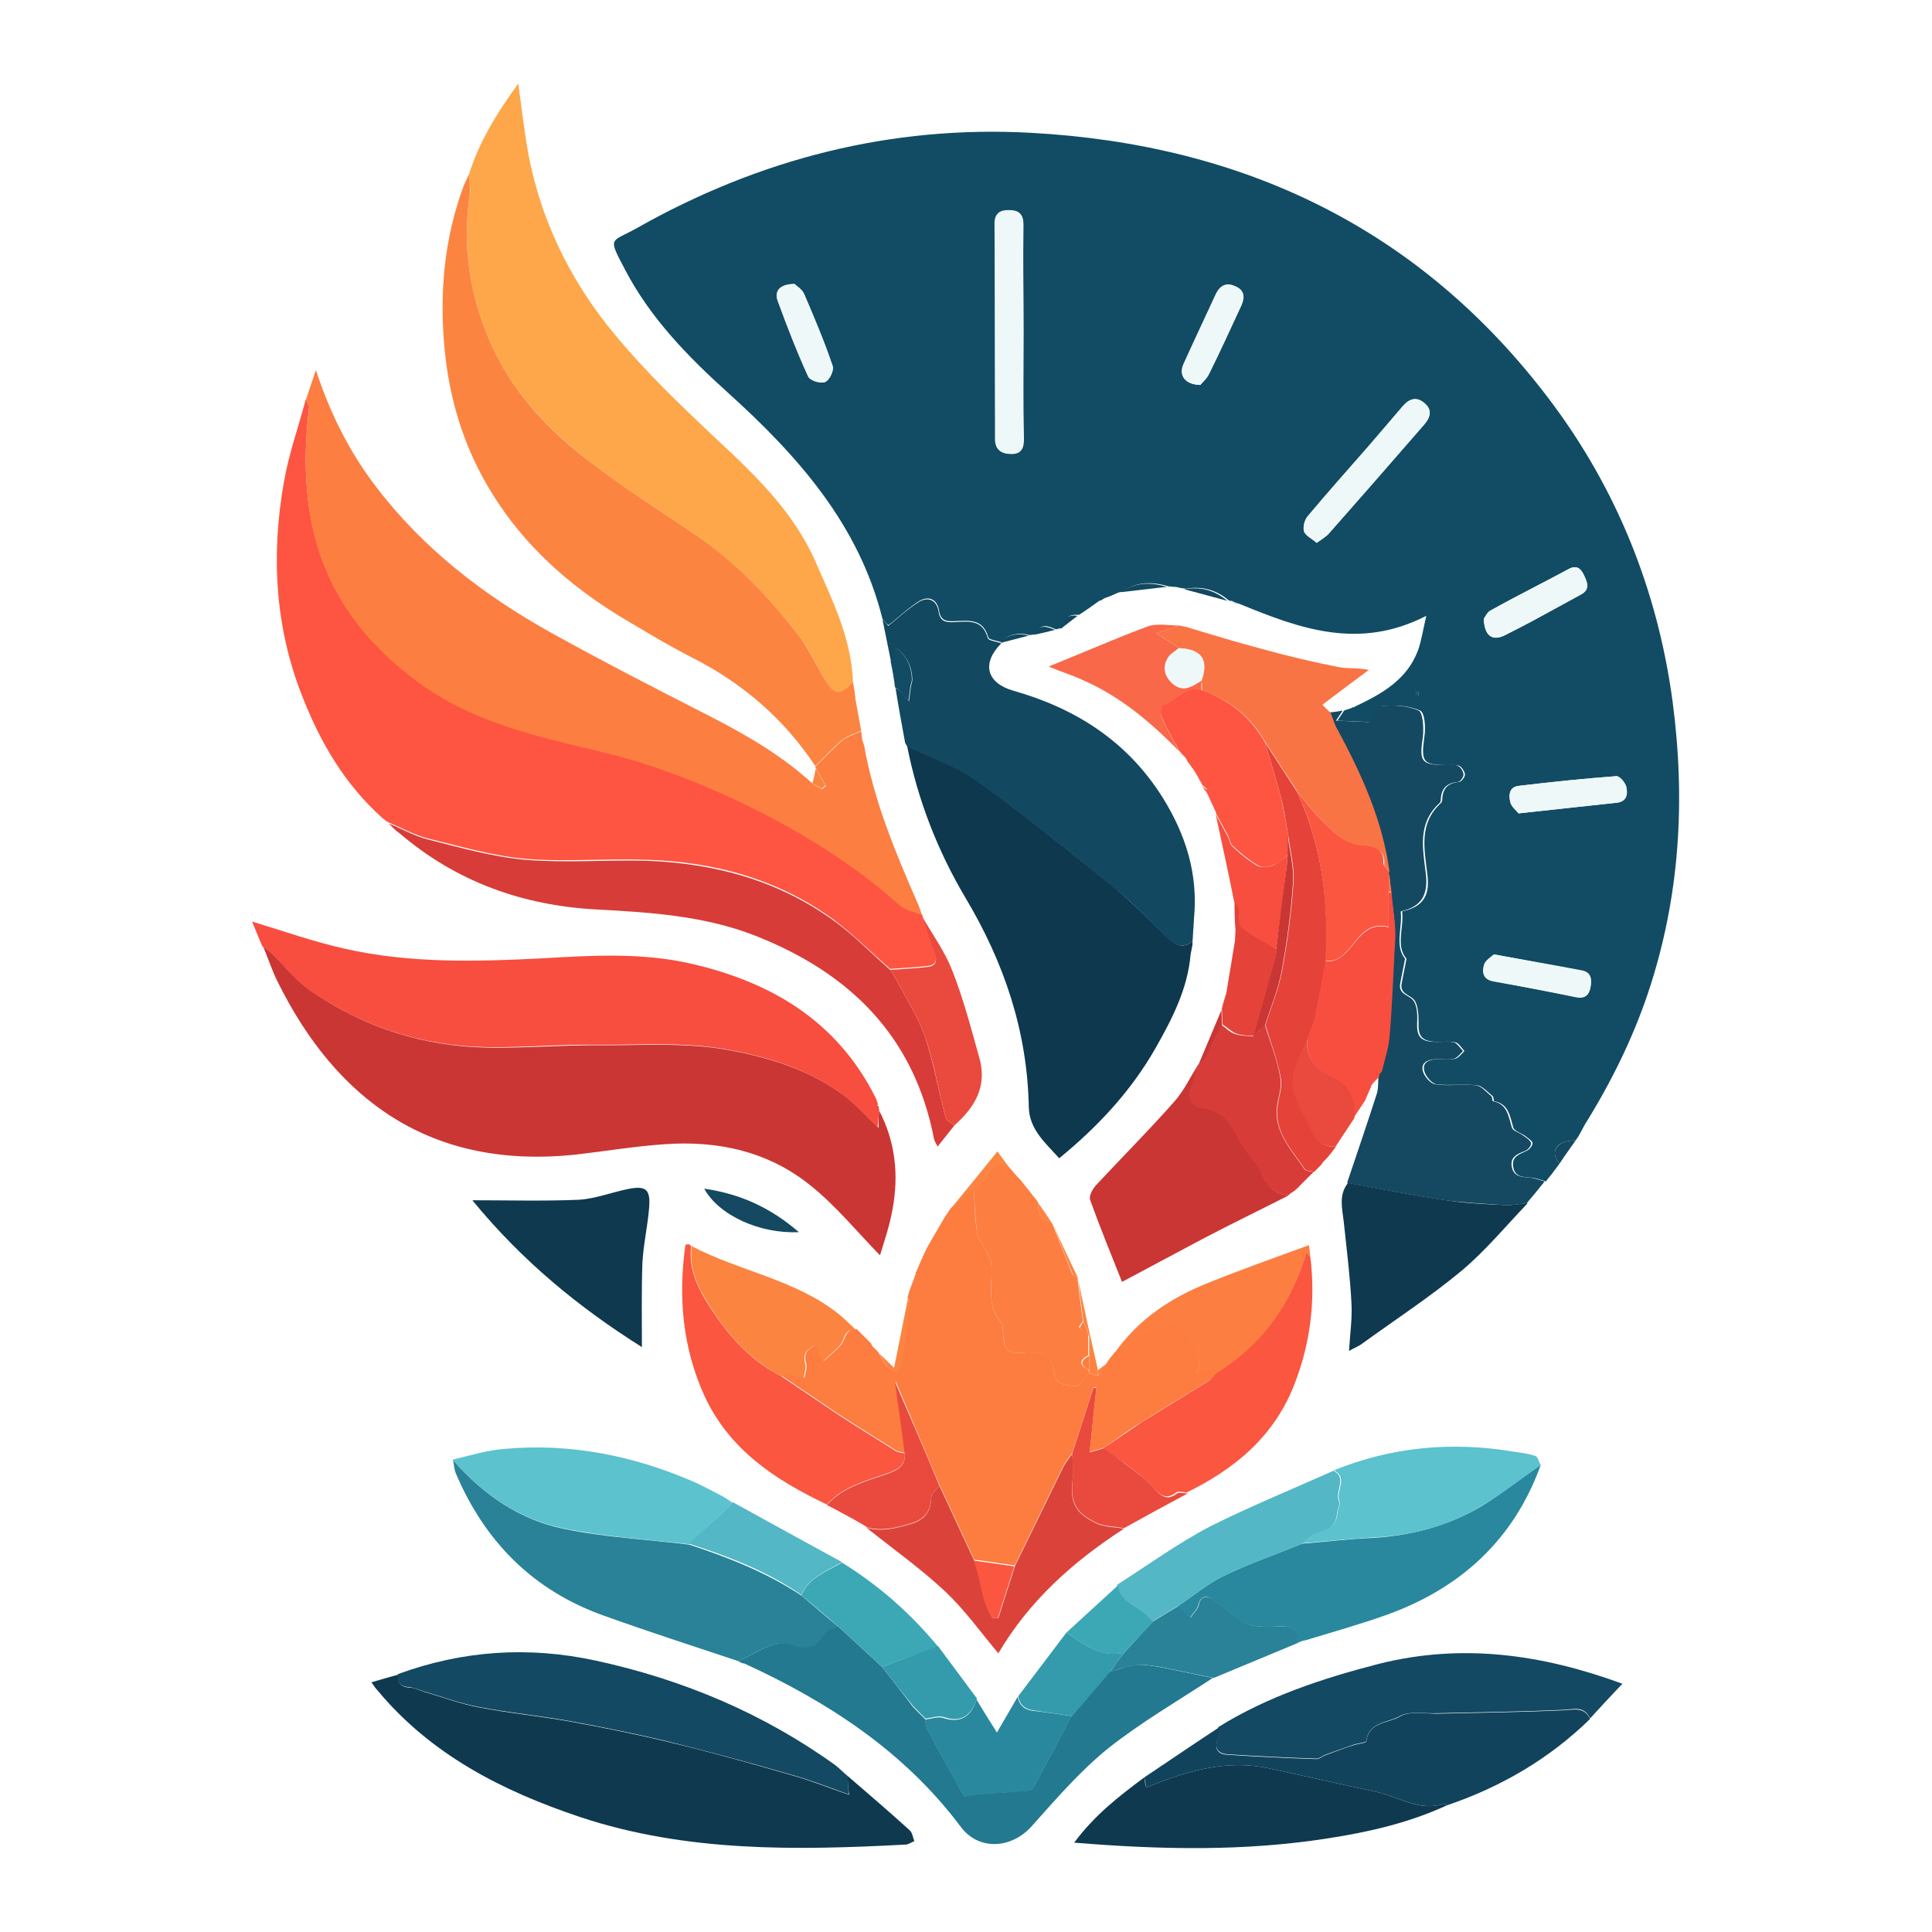 <?xml version="1.0" encoding="utf-8"?>
<!-- Generator: Adobe Illustrator 27.0.0, SVG Export Plug-In . SVG Version: 6.00 Build 0)  -->
<svg version="1.2" baseProfile="tiny-ps" id="Warstwa_1"
	 xmlns="http://www.w3.org/2000/svg" xmlns:xlink="http://www.w3.org/1999/xlink" viewBox="0 0 400 400"
	 xml:space="preserve">
	 <title>arisefromtheabyss.com</title>
<g>
	<path fill="#114C64" d="M182.7,128.1c-4.9-19.6-17.6-33.8-32.1-46.9c-8.2-7.4-15.9-15.3-21.1-25.2c-3.8-7.2-3.1-5.7,2.4-8.8
		c25.3-14.3,52.6-21.3,81.6-19.7c43.8,2.4,80.4,19.7,107.2,55.1c14,18.5,22.5,39.6,25.6,62.7c2.7,20.5,1.5,40.6-5.1,60.3
		c-3.2,9.5-7.7,18.6-13,27.1c-0.4,0.7-0.8,1.5-1.2,2.2c-0.2,0.4-0.5,0.8-0.7,1.1c0,0,0,0,0,0c-0.9,0.2-2,0.2-2.8,0.6
		c-1.9,0.9-2.1,2.7-0.6,4.3c-0.6,0.8-1.2,1.6-1.8,2.4c-0.2,0.2-0.4,0.5-0.6,0.7c0,0,0.1-0.1,0.1-0.1c-0.2,0.2-0.4,0.5-0.5,0.7
		c0,0,0,0,0,0c-1-0.3-2.1-0.7-3.2-0.8c-1.7-0.1-3.3-0.2-3.6-2.2c-0.4-2.1,1.2-2.6,2.7-3.3c0.6-0.2,1.3-1.1,1.3-1.6
		c0-0.5-0.9-1-1.5-1.5c-0.8-0.6-2.3-1-2.5-1.8c-0.7-2.3-0.9-4.8-3.9-5.4c-0.2,0-0.1-0.9-0.4-1.1c-1-0.8-2.1-2.1-3.2-2.2
		c-2.7-0.3-5.6,0.1-8.3-0.2c-1-0.1-2.3-1.6-2.6-2.7c-0.5-1.8,0.9-2.4,2.5-2.5c1.3-0.1,2.6,0.2,3.9-0.1c0.7-0.2,1.3-1,1.9-1.6
		c-0.6-0.6-1.2-1.7-1.9-1.8c-1.3-0.3-2.8,0-4.1-0.1c-2.9-0.2-3.6-1.2-3.5-4c0-1.6-0.1-3.8-1-4.8c-1-1-2.9-1.2-2.5-3.3
		c0.3-1.5,0.6-3.1,1-5.1c-2.3-2.7-0.5-6.4-0.9-9.8c4.5-1,5.8-3.4,5.2-7.8c-0.6-5.1-1.8-10.4,2.8-14.6c0.2-0.2,0.3-0.5,0.3-0.8
		c0.1-2.3,1.2-3.4,3.5-3.6c0.5-0.1,1.2-1,1.2-1.5c0-0.6-0.6-1.5-1.1-1.8c-0.6-0.3-1.5-0.2-2.3-0.2c-5.4,0-5.7-0.6-5-5.9
		c0.3-1.8,0.1-5-0.9-5.4c-2.3-1-5.2-1.2-7.8-0.9c-1,0.1-1.8,2.2-2.5,3.3c-2-0.1-4.2-0.2-6.8-0.3c0.6-0.9,1-1.5,1.4-2.1
		c0.6-0.2,1.2-0.4,1.8-0.6c0.1,0,0.3-0.1,0.4-0.2c5.5-2.6,10.8-5.5,13.1-11.7c0.7-2,1-4.1,1.7-7.1c-14,7.2-26.3,2.6-38.5-2.4
		c-0.6-0.2-1.2-0.4-1.8-0.7l-0.3,0l-0.3-0.1c-2.6-2.2-5.6-3-8.9-2.4c-0.4-0.1-0.8-0.1-1.2-0.2c-0.4-0.1-0.8-0.2-1.2-0.2
		c-0.4,0-0.8-0.1-1.2-0.1c-3.3-1-6.6-1-9.5,1.1c-0.3,0.1-0.6,0.1-0.9,0.2c-0.9,0.4-1.8,0.8-2.7,1.1c0,0-0.2,0.1-0.2,0.1
		c-0.3,0.2-0.6,0.4-1,0.5c-1.4,1-2.8,2-4.2,2.9c-2.1-0.2-3.1,0.7-3.5,2.7c-0.4,0.1-0.9,0.2-1.3,0.3c-1.6-0.7-3.2-1.4-4.2,1
		c-0.4,0.1-0.8,0.1-1.2,0.2c-2.5-0.7-5,0-5.8,1.5l-0.2,0c0,0,0.2,0,0.2,0c-1-0.4-2.7-0.5-2.8-1.1c-1.1-3.9-4.1-3.4-6.9-3.3
		c-1.8,0.1-3-0.1-3.3-2.3c-0.4-2.2-2.1-3-4-1.9c-2.3,1.4-4.2,3.3-6.4,5C183.8,129.4,183.2,128.8,182.7,128.1z M211.9,68.8
		c0-7.4-0.1-14.9,0-22.3c0-2.1-0.9-2.9-2.8-2.9c-1.8,0-3.1,0.7-3.1,2.7c0,14.9,0,29.8,0.1,44.7c0,2.1,1.2,3,3.3,3
		c2,0,2.6-1.1,2.6-3.1C211.8,83.5,211.9,76.2,211.9,68.8z M272.6,112.4c1.1-0.8,2-1.3,2.6-2c6.6-7.5,13.1-14.9,19.6-22.4
		c1.2-1.4,1.9-2.9,0.2-4.4c-1.7-1.5-3.2-1.1-4.6,0.6c-2.4,2.8-4.7,5.6-7.2,8.4c-4.2,4.8-8.4,9.5-12.5,14.4c-0.6,0.8-1,2.2-0.7,3.1
		C270.4,110.9,271.7,111.5,272.6,112.4z M314.4,168.4c7.3-0.8,13.8-1.5,20.3-2.2c2.1-0.2,2.3-1.8,2-3.3c-0.2-0.9-1.4-2.3-2.1-2.2
		c-6.7,0.5-13.4,1.2-20.1,2c-2.1,0.2-2.1,2-1.8,3.4C312.9,167,313.9,167.8,314.4,168.4z M307.2,128.1c0.1,3.6,1.8,4.7,4.4,3.4
		c2-1,3.9-2,5.8-3c3.3-1.8,6.6-3.6,9.9-5.4c2-1.1,1.2-2.7,0.6-4.1c-0.6-1.2-1.4-2.1-3.1-1.2c-5.4,2.9-10.9,5.6-16.2,8.6
		C307.9,126.7,307.5,127.7,307.2,128.1z M164.5,58.8c-3.1,0-4.3,1.5-3.4,3.7c1.9,5.2,3.9,10.3,6.2,15.4c0.4,0.8,2.6,1.5,3.5,1.2
		c0.9-0.3,1.9-2.4,1.6-3.3c-1.7-5-3.8-10-5.9-14.9C166.1,59.9,164.9,59.2,164.5,58.8z M248.5,79.7c0.4-0.5,1.4-1.3,1.9-2.4
		c2.3-4.6,4.4-9.3,6.6-14c0.8-1.8,0.7-3.3-1.4-4.1c-1.8-0.8-3,0-3.8,1.7c-2.2,4.8-4.5,9.7-6.7,14.5C244,77.7,245.3,79.6,248.5,79.7z
		 M309.3,197.6c-0.5,0.5-1.7,1.2-2,2.1c-0.5,1.6-0.3,3.1,1.9,3.5c5.7,1,11.5,2.1,17.2,3.3c1.8,0.3,2.6-0.5,2.9-2.1
		c0.2-1.6,0.2-3.1-1.8-3.4C321.7,199.9,315.8,198.8,309.3,197.6z M293.1,143.7c0.2,0.1,0.4,0.2,0.5,0.2c0.1,0,0.2-0.3,0.2-0.5
		c-0.2-0.1-0.4-0.2-0.5-0.2C293.2,143.3,293.2,143.6,293.1,143.7z"/>
	<path fill="#FD5541" d="M79.1,169.3c-7.7-6.9-12.8-15.6-16.5-25.1c-5.7-14.4-6.5-29.4-3.8-44.5c1-5.8,3-11.3,4.5-17
		c0.2,0.5,0.7,1,0.7,1.5c-1,8.6-1.1,17.1,0.9,25.6c3.2,13.8,11.3,23.9,22.4,31.8c8.2,5.9,17.7,9.1,27.4,11.5
		c6.7,1.7,13.5,3.1,20.1,5.3c10.7,3.6,21,8.3,30.8,14c7.4,4.3,14.3,9.1,20.6,14.8c1.2,1.1,3.1,1.4,4.7,2.1c0.1,0.1,0.1,0.3,0.1,0.4
		c0.7,2.2,1.3,4.4,2.2,6.5c1,2.3,0.8,3.6-1.2,3.8c-2.5,0.3-5.1,0.4-7.7,0.6c-3.9-3.4-7.6-7.1-11.7-10.2c-11.5-8.4-24.8-12-38.9-12.4
		c-8.3-0.3-16.7,0.5-25-0.2c-6.8-0.6-13.5-2.6-20.1-4.2c-2.8-0.7-5.4-2.2-8.1-3.3c0,0,0,0,0,0C80.1,170.1,79.6,169.7,79.1,169.3z"/>
	<path fill="#FC7E41" d="M190.9,189.5c-1.6-0.7-3.5-1-4.7-2.1c-6.3-5.7-13.3-10.5-20.6-14.8c-9.8-5.7-20.1-10.4-30.8-14
		c-6.5-2.2-13.4-3.6-20.1-5.3c-9.7-2.5-19.3-5.7-27.4-11.5c-11-7.9-19.2-18.1-22.4-31.8c-2-8.6-1.9-17-0.9-25.6
		c0.1-0.5-0.4-1-0.7-1.5c0.7-2.1,1.4-4.2,2.1-6.3c2.9,8.9,6.9,16.9,12.4,24.1c9.8,12.9,22.3,22.5,36.3,30.3
		c10.8,6,21.9,11.7,32.9,17.3c7.6,3.9,15,8.2,21.3,14c0.6,0.4,1.2,0.7,1.9,1.1c0.3-0.2,0.5-0.5,0.8-0.7c-0.7-1.2-1.3-2.3-2-3.5
		c-0.1-0.1-0.2-0.3-0.2-0.5c1.9-1.8,3.6-3.7,5.6-5.4c1.1-0.9,2.6-1.3,3.9-1.9c0.1,0.6,0.1,1.1,0.2,1.7c0.1,0.4,0.2,0.8,0.4,1.2
		c2,11.4,6.4,22,11,32.5C190.3,187.7,190.6,188.6,190.9,189.5z"/>
	<path fill="#CA3634" d="M182,229.9c3.4,6.5,4.1,13.4,2.8,20.4c-0.6,3.5-1.8,6.9-2.6,9.6c-4.7-4.8-9-10.1-14.2-14.3
		c-8.8-7.2-19.3-9.5-30.4-8.7c-6,0.4-12,1.4-18,2.1c-30.6,3.4-50.1-11.5-62.1-35.7c-1.2-2.4-2-4.9-3-7.3c0.7,0.5,1.4,1,2,1.6
		c2.5,2.4,4.6,5.2,7.4,7.2c11.2,7.9,23.8,11.9,37.4,12.1c7.3,0.1,14.6-0.5,22-0.5c9.4,0.1,18.8-0.7,28.1,1.1
		c8.4,1.6,16.3,4.1,23.2,9.2c2.5,1.8,4.6,4.2,7.3,6.8C181.9,231.8,181.9,230.9,182,229.9z"/>
	<path fill="#FDA74A" d="M97.1,36.1c2.1-6.8,5.8-12.7,10.2-18.8c0.6,4.5,1.1,8.4,1.7,12.3c2.4,15,8.8,28.3,18.4,39.8
		c6.2,7.5,13.4,14.4,20.5,21.1c8.2,7.6,16.3,15.3,20.9,25.7c3.5,8,7.5,16,7.8,25c-2.9,3.1-3.9,2.9-6.1-1c-1.7-3-3.2-6.1-5.3-8.8
		c-6.3-8.2-13.5-15.5-22.1-21.3c-7-4.7-14-9.2-20.7-14.3c-8.9-6.8-16.5-14.8-21-25.2c-4.1-9.5-5.7-19.4-4.2-29.8
		C97.5,39.3,97.2,37.7,97.1,36.1z"/>
	<path fill="#FD7C3F" d="M180.8,278.9c0.2,0.2,0.4,0.4,0.6,0.6c0.2,0.2,0.4,0.4,0.5,0.6c0,0,0,0,0,0c0.6,1,1,2,1.7,2.8
		c0.5,0.6,1.4,0.8,2.1,1.2c0.3-0.7,0.8-1.4,0.9-2.2c0.6-3.9,1.1-7.9,1.7-11.9c0.1-0.4-0.2-0.9-0.4-1.3c0.1-0.4,0.2-0.8,0.3-1.2
		c0.5-1.3,0.9-2.5,1.4-3.8c-0.1-0.2,0-0.3,0.1-0.4c0.6-1.4,1.2-2.8,1.8-4.1c0.2-0.4,0.4-0.8,0.6-1.2c1.2-2,2.3-4,3.5-6c0,0,0,0,0,0
		c0.4-0.6,0.8-1.2,1.2-1.8c0,0,0,0,0,0c1.6-1.4,3.2-2.8,4.8-4.1c0.2,3,0.2,6.1,0.7,9.1c0.2,1.3,1.2,2.5,1.8,3.7
		c0.4,0.8,1,1.6,1.1,2.5c0.5,4.3-1.3,9,2.3,12.7c0.2,0.2,0.1,0.8,0.1,1.2c0.3,4.5,0.6,5,5.1,4.7c3.4-0.3,5.1,1.1,5.5,4.2
		c0.4,2.8,2.8,2.5,4.5,2.8c0.8,0.1,1.8-1.7,2.8-2.7c0.6,0.2,1.2,0.4,1.8,0.6c0.6-0.8,1.1-1.7,1.7-2.5c0,0,0,0,0,0
		c0.4-0.6,0.8-1.2,1.3-1.8c0.2-0.2,0.3-0.4,0.5-0.6c1-0.7,2.1-1.3,3.1-2c1-0.6,1.8-1.6,2.9-1.9c2.7-0.9,5.4-1.6,8.2-2.5
		c-0.5,3.5,5.1,5.9,2.7,10.8c1.2-0.6,2.4-1.1,3.8-1.8c0.1,0.6,0.2,1.1,0.3,1.6c-0.5,0.6-1,1.3-1.6,1.7c-4.5,2.8-9.1,5.5-13.5,8.3
		c-2.8,1.7-5.4,3.6-8.1,5.5c-0.9,0.3-1.8,0.6-3,0.9c0.5-4.6,0.9-8.9,1.4-13.3c-0.2,0-0.4-0.1-0.6-0.1c-1.5,4.5-2.9,9.1-4.4,13.6
		c-0.6,0.9-1.3,1.7-1.8,2.6c-3.4,6.9-6.7,13.8-10.1,20.7c-2.8-0.4-5.6-0.8-8.4-1.2c-2.4-5.2-4.8-10.3-7.2-15.5
		c-2.9-6.9-5.9-13.9-9.1-21.5c0.7,5.4,1.3,10.2,2,14.9c-0.7-0.2-1.4-0.2-1.9-0.5c-4-2.5-8-5-12-7.6c-3.9-2.6-7.8-5.3-11.7-7.9
		c0.6-0.1,1.2-0.3,1.8-0.2c1,0.1,2,0.4,3,0.6c0.1-1,0.6-2.1,0.3-3c-0.7-2.2,0.6-3,2.2-3.8c0.5,1,0.8,1.9,1.5,3.4
		c1.7-1.7,3.6-2.9,4.2-4.6c0.6-1.6,1.2-2,2.6-2c0,0,0,0,0,0c0.2,0.2,0.4,0.4,0.6,0.6c0,0,0,0,0,0c0.2,0.2,0.4,0.4,0.6,0.6
		c0,0,0,0,0,0c0.4,0.4,0.8,0.8,1.2,1.2c0,0,0,0,0,0c0.2,0.2,0.4,0.4,0.6,0.6c0,0,0,0,0,0C180.4,278.5,180.6,278.7,180.8,278.9z"/>
	<path fill="#FC8441" d="M97.1,36.1c0.1,1.6,0.3,3.2,0.1,4.7c-1.5,10.3,0.1,20.3,4.2,29.8c4.5,10.4,12.1,18.5,21,25.2
		c6.7,5.1,13.7,9.6,20.7,14.3c8.7,5.8,15.8,13.1,22.1,21.3c2.1,2.7,3.6,5.9,5.3,8.8c2.2,3.8,3.2,4,6.1,1c0.1,0.8,0.3,1.6,0.4,2.4
		c0,0.4,0.1,0.7,0.1,1.1c0.4,2.2,0.8,4.4,1.2,6.6c-1.3,0.6-2.8,1-3.9,1.9c-2,1.6-3.7,3.6-5.6,5.4c-6.5-9.8-15.1-17.2-25.6-22.5
		c-4.3-2.2-8.5-4.7-12.7-7.2c-13.1-7.6-24-17.5-31.1-31.1c-4.1-7.9-6.4-16.2-7.3-25c-1.2-11.8-0.2-23.4,4-34.6
		C96.4,37.5,96.8,36.8,97.1,36.1z"/>
	<path fill="#0E384E" d="M246.9,194.9c0,0.4,0,0.8-0.1,1.2c-0.1,0.5-0.2,1-0.3,1.5c-0.6,7.1-3.8,13.3-7.2,19.3
		c-5,8.8-11.8,16.2-20,22.9c-2.9-3.2-6.2-6-6.3-10.6c-0.3-15.7-5.1-29.9-13.1-43.3c-5.8-9.8-9.9-20.3-12.1-31.5
		c4.8,2.4,10.1,4.1,14.4,7.2c9.7,6.9,18.9,14.4,28.2,21.9c4,3.3,7.7,7.1,11.4,10.7C243.5,195.8,245,196.4,246.9,194.9z"/>
	<path fill="#F74E40" d="M182,229.9c-0.1,0.9-0.1,1.9-0.3,3.5c-2.7-2.6-4.8-4.9-7.3-6.8c-6.9-5.1-14.8-7.6-23.2-9.2
		c-9.4-1.8-18.8-1-28.1-1.1c-7.3-0.1-14.6,0.6-22,0.5c-13.7-0.2-26.2-4.2-37.4-12.1c-2.8-2-4.9-4.8-7.4-7.2c-0.6-0.6-1.3-1.1-2-1.6
		c-0.7-1.7-1.4-3.3-2.1-5.1c6.6,2,12.8,4.2,19.1,5.6c13.6,3.1,27.4,2.7,41.2,2c10.2-0.6,20.4-1.2,30.5,1.1
		c16.6,3.8,30.2,11.8,38.2,27.6c0.3,0.5,0.4,1.1,0.6,1.6c-0.1,0.1-0.2,0.2-0.2,0.2c0.1,0.1,0.2,0.3,0.3,0.4
		C182,229.6,182.1,229.8,182,229.9z"/>
	<path fill="#124860" d="M246.9,194.9c-1.9,1.5-3.5,0.9-5.1-0.6c-3.7-3.6-7.3-7.5-11.4-10.7c-9.2-7.5-18.5-15-28.2-21.9
		c-4.3-3.1-9.6-4.8-14.4-7.2c0,0,0,0,0,0c-0.1-0.2-0.3-0.5-0.4-0.7c-0.7-3.8-1.4-7.6-2-11.4c0.2,0.1,0.3,0.2,0.5,0.3
		c0.8,0.8,1.5,1.6,2.3,2.5c0.1-1,0.3-2.1,0.4-3.1c0.1-0.5,0.3-1,0.3-1.4c-0.1-2.6-1-4.8-3.4-6.6c-0.4,1.2-0.7,2.1-1,3
		c-0.6-3-1.2-6-1.8-8.9c0.6,0.7,1.2,1.3,1.2,1.4c2.1-1.7,4.1-3.6,6.4-5c1.8-1.1,3.6-0.4,4,1.9c0.3,2.2,1.5,2.4,3.3,2.3
		c2.8-0.1,5.8-0.7,6.9,3.3c0.2,0.6,1.9,0.7,2.8,1.1c-4.1,4.1-3.1,8.2,2.5,9.8c13,3.7,23.6,10.5,30.9,22.1c4.8,7.7,7.4,15.9,6.5,25.1
		c0,0.6-0.1,1.2-0.1,1.8C247,192.9,247,193.9,246.9,194.9z"/>
	<path fill="#0F394F" d="M175.5,367.7c4.3,3.7,8.6,7.4,12.8,11.2c0.6,0.5,0.7,1.5,1,2.3c-0.6,0.2-1.2,0.7-1.8,0.7
		c-22.7,1.2-45.4,1.6-67.4-5.7c-16.1-5.4-30.9-12.9-42-26.3c-0.4-0.4-0.7-0.9-1.2-1.6c2-0.6,3.8-1.1,5.6-1.6
		c-0.2,1.7,0.4,2.6,2.3,2.7c1,0,2.1,0.6,3.1,0.9c3.8,1.1,7.5,2.5,11.3,3.2c6.2,1.2,12.5,1.8,18.7,2.9c7.1,1.3,14.1,2.7,21.1,4.4
		c8.3,2,16.5,4.3,24.8,6.7c4,1.1,7.9,2.7,12,4.1C175.6,370,175.5,368.8,175.5,367.7z"/>
	<path fill="#144961" d="M278,147.1c-0.4,0.6-0.8,1.2-1.4,2.1c2.6,0.1,4.8,0.2,6.8,0.3c0.8-1.1,1.6-3.2,2.5-3.3
		c2.6-0.3,5.5-0.1,7.8,0.9c0.9,0.4,1.1,3.6,0.9,5.4c-0.8,5.3-0.4,5.9,5,5.9c0.8,0,1.7-0.2,2.3,0.2c0.6,0.3,1.1,1.2,1.1,1.8
		c0,0.5-0.7,1.5-1.2,1.5c-2.3,0.2-3.4,1.4-3.5,3.6c0,0.3-0.1,0.7-0.3,0.8c-4.6,4.2-3.4,9.5-2.8,14.6c0.5,4.3-0.8,6.8-5.2,7.8
		c0.4,3.4-1.3,7.1,0.9,9.8c-0.4,2-0.7,3.5-1,5.1c-0.4,2.1,1.4,2.3,2.5,3.3c1,1,1.1,3.1,1,4.8c-0.1,2.8,0.6,3.9,3.5,4
		c1.4,0.1,2.8-0.2,4.1,0.1c0.7,0.2,1.3,1.2,1.9,1.8c-0.6,0.6-1.2,1.4-1.9,1.6c-1.2,0.3-2.6,0-3.9,0.1c-1.5,0.1-3,0.7-2.5,2.5
		c0.3,1.1,1.6,2.6,2.6,2.7c2.7,0.4,5.6-0.1,8.3,0.2c1.2,0.1,2.2,1.4,3.2,2.2c0.3,0.2,0.2,1,0.4,1.1c3,0.6,3.2,3.1,3.9,5.4
		c0.2,0.8,1.7,1.1,2.5,1.8c0.6,0.4,1.4,1,1.5,1.5c0,0.6-0.7,1.4-1.3,1.6c-1.5,0.6-3.1,1.2-2.7,3.3c0.4,2,2,2.1,3.6,2.2
		c1.1,0.1,2.1,0.5,3.2,0.8c-1.2,1.5-2.4,3-3.7,4.5c-1.6,0.2-3.1,0.5-4.7,0.4c-4.3-0.3-8.7-0.5-12.9-1.1c-6.5-1-13-2.3-19.6-3.5
		c2.1-6.2,4.2-12.4,6.2-18.6c0.3-1.1,0.2-2.3,0.3-3.5c0-0.2,0-0.4,0.1-0.6c0.2-0.2,0.3-0.4,0.5-0.6c0.5-2.4,1.4-4.8,1.6-7.2
		c0.5-6.9,0.8-13.9,1.2-20.9c0-0.8-0.1-1.6-0.1-2.3c-0.2-2.2-0.5-4.4-0.7-6.6c-0.2-1.3-0.3-2.6-0.5-3.9l0.1-0.1l-0.1-0.1
		c-1.4-10.6-5.6-20.1-10.7-29.4c-0.6-1.1-1-2.4-1.5-3.6C276.3,147.4,277.1,147.3,278,147.1z"/>
	<path fill="#D83C38" d="M80.5,170.5c2.7,1.1,5.3,2.6,8.1,3.3c6.7,1.7,13.4,3.6,20.1,4.2c8.3,0.7,16.7,0,25,0.2
		c14.1,0.5,27.3,4,38.9,12.4c4.2,3,7.8,6.8,11.7,10.2c0.5,0.8,1,1.5,1.4,2.3c2,3.8,4.4,7.5,5.8,11.5c1.8,5.4,2.8,11.2,4.3,16.8
		c0.2,0.7,1.2,1.1,1.8,1.6c-1.1,1.4-2.2,2.8-3.5,4.4c-0.3-0.7-0.6-1.1-0.7-1.5c-4.1-21.4-17.5-34.5-37.1-42.2
		c-10.5-4.1-21.6-4.8-32.7-5.4c-15.3-0.8-29.1-5.7-40.9-15.8C81.8,171.9,81.2,171.2,80.5,170.5z"/>
	<path fill="#298297" d="M152.8,343.9c-9.3-3.1-18.6-6.1-27.8-9.4c-14.6-5.2-24.6-15.3-30.6-29.4c-0.4-0.9-0.4-1.9-0.6-2.8
		c6.2,7.1,13.7,12.3,22.8,14.2c8.5,1.8,17.4,2.2,26.1,3.3c8.2,2.7,16.1,5.8,23.3,10.6c2.6,2.2,5.1,4.4,7.7,6.5
		c-1,0.5-2.3,0.6-2.8,1.4c-1.7,2.6-3.2,3.5-6,2.5C160,339,156.7,342.4,152.8,343.9z"/>
	<path fill="#227990" d="M152.8,343.9c3.9-1.5,7.3-4.9,12-3.2c2.8,1,4.3,0.2,6-2.5c0.5-0.8,1.8-1,2.8-1.4c3,2.8,6,5.5,9,8.3
		c2.2,2.8,4.4,5.6,6.5,8.4c0.8,0.8,1.6,1.6,2.4,2.4c0,0,0,0,0,0c0.2,0.8,0.2,1.6,0.6,2.3c2.4,4.6,5,9.1,7.5,13.7
		c1.1-0.2,2.3-0.4,3.6-0.5c3.2-0.2,6.4-0.4,9.6-0.7c0.5,0,1.1-0.5,1.3-0.9c2.6-4.8,5.2-9.7,7.8-14.6c2.6-3,5.1-6,7.7-9
		c1.1-0.3,2.2-0.7,3.3-1c1.2-0.3,2.5-0.6,3.7-0.5c1.9,0.1,3.9,0.5,5.8,0.9c2.9,0.6,5.8,1.2,8.7,1.8c-7.3,4.8-14.9,9.2-21.7,14.6
		c-5.8,4.7-10.8,10.5-15.8,16.1c-4.2,4.7-11,5.1-14.7,0.1c-11.7-15.6-27.4-25.8-44.8-33.8C153.6,344.4,153.2,344.1,152.8,343.9z"/>
	<path fill="#134962" d="M252.2,357.6c10.3-6.4,21.6-10.1,33.2-13.1c17.1-4.3,33.6-2.1,50.5,4.1c-2.3,2.4-4.5,4.8-6.7,7.2
		c-1.2-2.7-3.3-1.9-5.6-1.8c-8.7,0.4-17.4,0.5-26.1,0.7c-2.6,0.1-5.7-0.5-7.7,0.6c-2.3,1.4-6.4,1.1-6.9,5.1c0,0.4-1.7,0.5-2.6,0.8
		c-2,0.7-4,1.4-5.9,2.1c-0.6,0.2-1.2,0.8-1.8,0.8c-6.2-0.2-12.3-0.5-18.5-0.9c-2.2-0.2-2.8-1.5-1.8-3.6
		C252.5,359.1,252.2,358.3,252.2,357.6z"/>
	<path fill="#134962" d="M175.5,367.7c0.1,1.1,0.1,2.3,0.2,3.8c-4.2-1.5-8-3-12-4.1c-8.2-2.4-16.5-4.6-24.8-6.7
		c-7-1.7-14-3.1-21.1-4.4c-6.2-1.1-12.5-1.7-18.7-2.9c-3.8-0.7-7.5-2.1-11.3-3.2c-1-0.3-2.1-0.8-3.1-0.9c-1.9-0.1-2.5-1-2.3-2.7
		c13.4-4.9,27-5.8,40.9-2.8c18,3.9,34.7,10.9,49.7,21.7C173.9,366.2,174.6,367,175.5,367.7z"/>
	<path fill="#29889D" d="M319,303.3c-5.6,15.5-16.6,25.5-31.8,31c-5.6,2-11.3,3.6-16.9,5.3c-0.2,0-0.4,0.1-0.6,0.1
		c-0.4,0.2-0.8,0.3-1.2,0.5c0.2-2.6-1.1-3.6-3.6-3.5c-1.8,0.1-3.6,0.2-5.3-0.1c-1.2-0.2-2.5-0.9-3.5-1.6c-1.7-1.2-3.3-2.8-5.1-3.9
		c-1.1-0.7-2.4-0.9-2.9,1.2c-0.2,0.9-1.1,1.7-1.7,2.6c-0.8-0.8-1.7-1.6-2.5-2.4c3.2-2.1,6.2-4.7,9.6-6.3c5.2-2.5,10.7-4.4,16.1-6.6
		c4.9-0.4,9.8-1,14.7-1.2c8-0.5,15.6-2.5,22.5-6.6C311,309.2,314.9,306.1,319,303.3z"/>
	<path fill="#0F394F" d="M299.5,373.8c-7.8,3.6-16.1,5.5-24.5,6.8c-17.2,2.7-34.3,2.4-52.6,0.9c4.3-5.8,9.4-9.7,14.5-13.5
		c0.1,0.7,0.2,1.4,0.4,2.1c8.3-3.4,16.5-5.9,25.3-4c7.5,1.6,14.9,3.3,22.4,4.9c4.7,1,8.9,4.2,14.1,2.4
		C299.1,373.4,299.3,373.6,299.5,373.8z"/>
	<path fill="#CA3634" d="M266.8,247.5c-5.9,3-11.9,5.9-17.8,9c-5.7,3-11.4,6.1-16.7,8.9c-2.1-5.3-4.5-11.1-6.6-17
		c-0.3-0.8,0.5-2.2,1.2-3c5.4-5.8,11-11.4,16.2-17.3c2-2.2,3.3-5.1,5-7.7c-0.5,1.6-0.8,3.2-1.4,4.8c-0.9,2.5,0.1,3.9,2.6,4.2
		c4,0.5,5.8,3.3,7.3,6.6c0.4,0.9,1.1,1.8,1.7,2.6c0.8,1.2,1.9,2.1,2.5,3.4C262,244.8,263.3,247.2,266.8,247.5z"/>
	<path fill="#11435C" d="M299.5,373.8c-0.1-0.1-0.3-0.4-0.4-0.4c-5.1,1.8-9.4-1.4-14.1-2.4c-7.5-1.6-14.9-3.3-22.4-4.9
		c-8.8-1.9-17,0.6-25.3,4c-0.1-0.7-0.2-1.4-0.4-2.1c5.1-3.4,10.2-6.9,15.4-10.3c0,0.7,0.3,1.5,0,2c-1,2.1-0.4,3.5,1.8,3.6
		c6.1,0.4,12.3,0.7,18.5,0.9c0.6,0,1.2-0.6,1.8-0.8c2-0.7,3.9-1.5,5.9-2.1c0.9-0.3,2.6-0.4,2.6-0.8c0.5-4.1,4.6-3.7,6.9-5.1
		c2-1.2,5.1-0.6,7.7-0.6c8.7-0.2,17.4-0.3,26.1-0.7c2.3-0.1,4.4-0.8,5.6,1.8C320.7,364.2,310.7,370,299.5,373.8z"/>
	<path fill="#FA5640" d="M161.7,284.9c3.9,2.6,7.8,5.3,11.7,7.9c4,2.6,8,5.1,12,7.6c0.5,0.3,1.3,0.4,1.9,0.5
		c0.3,2.6-1.8,3.5-3.5,4.1c-4.5,1.6-9.2,2.7-12.6,6.5c-10.7-5.1-20.2-11.3-25.4-22.6c-4.5-10-5.4-20.4-3.9-31.1c0,0,0-0.1,0-0.1
		c0.2,0,0.5-0.1,0.7-0.1c0.2,0.1,0.4,0.3,0.5,0.4c0,0,0,0,0,0c-0.5,4.1,0.9,7.7,3,11.2C150.1,275.7,154.8,281.4,161.7,284.9z"/>
	<path fill="#F97445" d="M275.5,147.6c0.5,1.2,0.8,2.5,1.5,3.6c5,9.3,9.3,18.8,10.7,29.4c-0.4-0.6-1.1-1.1-1.1-1.7
		c0.2-3-2-3.5-4-3.6c-4.1-0.2-6.5-3-9-5.5c-1.8-1.8-3.4-4-5-5.9c-2.2-3.4-4.4-6.8-6.6-10.2c-3-5.3-7.4-8.8-13.1-10.7
		c0-0.7-0.1-1.4-0.1-2.1c1.5-4.3,0-6.5-4.6-6.7c-1.6-1-3.1-2-4.9-3.1c1.9-0.6,3.3-1.1,4.8-1.6c0.5,0.1,0.9,0.2,1.4,0.3
		c0.1,0,0.3,0.1,0.4,0.1c5.3,1.6,10.6,3.2,15.9,4.6c5.1,1.4,10.2,2.6,15.3,3.6c1.9,0.4,3.9,0.1,6.3,0.6c-3.1,2.3-6.2,4.6-9.6,7.2
		C274.1,146.3,274.8,146.9,275.5,147.6z"/>
	<path fill="#FA5640" d="M228.5,299.8c2.7-1.8,5.4-3.7,8.1-5.5c4.5-2.8,9-5.5,13.5-8.3c0.6-0.4,1.1-1.1,1.6-1.7
		c9.6-5.9,15.6-14.4,18.8-25.1c0.3,0.4,0.5,0.8,0.8,1.1c1.1,9,0,17.8-3.3,26.3c-4.2,10.8-12.3,17.5-22.3,22.4c-0.7,0-1.7-0.4-2.2,0
		c-2.2,1.7-3.4,0.4-4.9-1.2c-1.6-1.7-3.6-3.2-5.5-4.7C231.6,302.1,230,300.9,228.5,299.8z"/>
	<path fill="#5BC2CE" d="M142.6,319.7c-8.7-1-17.5-1.5-26.1-3.3c-9.1-1.9-16.6-7.1-22.8-14.2c3.5-0.8,6.9-1.9,10.5-2.2
		c13.9-1.3,27.2,1.4,39.9,7c1.9,0.9,3.8,1.9,5.7,2.9c0.6,0.4,1.2,0.8,1.8,1.2c0,0,0.1-0.1,0.1-0.1c-0.6,0.6-1.1,1.3-1.7,1.8
		C147.5,315.1,145.1,317.4,142.6,319.7z"/>
	<path fill="#0F394F" d="M279.1,244.9c6.5,1.2,13,2.5,19.6,3.5c4.3,0.7,8.6,0.9,12.9,1.1c1.5,0.1,3.1-0.3,4.7-0.4
		c-4.5,4.7-8.7,9.8-13.7,14c-6.5,5.4-13.7,10.1-20.6,15.1c-0.8,0.6-1.7,0.9-2.7,1.5c0.2-3.5,0.7-6.8,0.5-10
		c-0.3-5.6-1-11.2-1.6-16.8C277.9,250.2,277.1,247.4,279.1,244.9z"/>
	<path fill="#0F394F" d="M97.8,248.5c7.6,0,14.8,0.2,22-0.1c3.4-0.2,6.7-1.5,10.1-2.2c3.8-0.8,4.8,0,4.5,3.8
		c-0.3,3.8-1.2,7.7-1.4,11.5c-0.2,5.8-0.1,11.6-0.1,17.4C120,270.8,108.1,261.1,97.8,248.5z"/>
	<path fill="#FC7E41" d="M225.5,284.3c-0.9,1-2,2.8-2.8,2.7c-1.7-0.3-4.1,0-4.5-2.8c-0.5-3.1-2.1-4.4-5.5-4.2
		c-4.5,0.3-4.7-0.1-5.1-4.7c0-0.4,0.1-0.9-0.1-1.2c-3.6-3.8-1.8-8.4-2.3-12.7c-0.1-0.9-0.7-1.7-1.1-2.5c-0.6-1.2-1.6-2.4-1.8-3.7
		c-0.4-3-0.5-6.1-0.7-9.1c0.9-0.9,2-1.6,2.6-2.7c1-2,2.2-3,4.5-2.1c0,0,0,0.1,0,0.1c0.6,0.7,1.3,1.5,1.9,2.2c0,0,0,0,0,0
		c0.2,0.2,0.4,0.4,0.6,0.6c0,0,0,0,0,0c0.8,1,1.6,2,2.4,3c0,0,0,0,0,0c0.4,0.6,0.9,1.1,1.3,1.7c0,0,0,0,0,0
		c-0.1,2.2,0.7,3.6,2.9,4.3c0,0,0,0,0,0c1.4,3.5,2.8,7.1,4.2,10.6c0.1,0.3,0.7,0.5,1.1,0.8l0.1,0.1c0,0-0.1,0.2-0.1,0.2
		c0.4,2.9,0.7,5.8,1.1,8.6c-0.3,0.5-0.9,1.2-0.8,1.3c0.5,0.6,1.3,1.1,1.9,1.6c0,1.4,0,2.8,0,4.2c-1.9,1-1.9,2,0,3
		C225.5,283.9,225.5,284.1,225.5,284.3z"/>
	<path fill="#DB433A" d="M194.5,307.6c2.4,5.2,4.8,10.3,7.2,15.5c1.5,3.9,1.5,8.3,3.8,11.9c0.4,0,0.8,0,1.2,0
		c1.1-3.6,2.3-7.1,3.4-10.7c3.4-6.9,6.7-13.8,10.1-20.7c0.5-0.9,1.2-1.8,1.8-2.6c0.1,1.7,0.4,3.5,0.1,5.2c-0.6,4.7,0.3,6.9,4.7,9.1
		c1.7,0.9,3.9,0.8,5.9,1.2c-10.5,6.8-19.6,14.9-26,25.8c-3.7-4.4-6.9-8.9-10.9-12.7c-5.1-4.8-10.9-8.9-16.4-13.3
		c3.2,0.9,6.1,0.1,9.2-0.8c2.7-0.8,4.1-2.4,4.2-5.3C192.8,309.2,193.9,308.4,194.5,307.6z"/>
	<path fill="#5BC2CE" d="M319,303.3c-4,2.8-7.9,5.9-12.1,8.4c-6.9,4.2-14.5,6.2-22.5,6.6c-4.9,0.3-9.8,0.8-14.7,1.2
		c1.2-0.8,2.2-2.1,3.5-2.4c2.3-0.5,3.5-1.5,3.7-3.8c0.1-0.9,0.7-1.9,0.4-2.6c-0.8-2,1.9-4.6-1.1-6.3c12.1-4.9,24.6-6,37.5-3.8
		c1.5,0.2,3,0.4,4.3,0.9C318.4,301.7,318.6,302.7,319,303.3z"/>
	<path fill="#E54239" d="M261.9,153.7c2.2,3.4,4.4,6.8,6.6,10.2c5.3,11.2,6.6,23,6,35.2c-0.7,3.9-1.4,7.7-2.2,11.6
		c-0.3,1.4-0.9,2.6-1.4,4c-1,2.4-2.2,4.7-2.9,7.2c-0.4,1.5-0.4,3.3,0.1,4.8c0.8,2.4,2.3,4.5,3.3,6.9c1,2.4,2.5,4,5.2,3.8
		c-0.6,0.8-1.2,1.6-1.9,2.4c-0.2,0.2-0.5,0.5-0.7,0.7c0,0,0.1-0.1,0.1-0.1c-0.3,0.3-0.5,0.7-0.8,1c0,0,0,0,0,0
		c-0.2,0.2-0.4,0.4-0.6,0.6c0,0,0,0,0,0c-0.2,0.2-0.4,0.4-0.6,0.6l0,0c-0.7-0.2-1.6-0.1-1.9-0.5c-2.5-3.7-5.8-7-5.8-11.9
		c0-2.3,1.2-4.7,0.8-6.9c-0.7-3.8-2.1-7.4-3.2-11.1c1.2-3.8,2.8-7.6,3.5-11.5c1.1-6,1.9-12,2.3-18.1c0.2-3.2-0.7-6.5-1.1-9.8
		c-0.5-2.6-0.8-5.2-1.5-7.7C264.2,161.2,263,157.5,261.9,153.7z"/>
	<path fill="#53B7C5" d="M276.1,304.5c2.9,1.6,0.2,4.2,1.1,6.3c0.3,0.7-0.3,1.7-0.4,2.6c-0.2,2.3-1.4,3.3-3.7,3.8
		c-1.3,0.3-2.3,1.6-3.5,2.4c-5.4,2.2-10.9,4.1-16.1,6.6c-3.4,1.6-6.4,4.2-9.6,6.3c-1.8,1.1-3.5,2.1-5.3,3.2
		c-0.7-0.7-1.4-1.5-2.2-2.1c-2-1.6-4.9-2.2-5.1-5.5c6.4-4.1,12.6-8.6,19.3-12.1C259,311.8,267.6,308.3,276.1,304.5z"/>
	<path fill="#FD5541" d="M261.9,153.7c1.1,3.8,2.3,7.6,3.3,11.4c0.6,2.5,1,5.2,1.5,7.7c0,1.4,0,2.8,0,4.2c-1,0.7-1.9,1.7-3.1,2.1
		c-0.9,0.4-2.3,0.6-3.1,0.1c-1.9-1.1-3.6-2.5-5.2-4c-0.6-0.5-0.7-1.5-1.1-2.3c-0.8-1.5-1.6-2.9-2.4-4.4l-0.1-0.1
		c0,0,0.1-0.1,0.1-0.1c-0.6-1.3-1.2-2.6-1.8-3.9c-0.1-0.2-0.3-0.5-0.4-0.7c0,0,0.1-0.1,0.1-0.1l0.2-0.2l-0.2-0.2
		c-0.2-0.2-0.4-0.4-0.7-0.6c-0.1-0.1-0.2-0.2-0.2-0.4c-0.2-0.3-0.3-0.5-0.5-0.8c0,0,0,0,0,0c-0.2-0.4-0.4-0.8-0.6-1.1c0,0,0,0,0,0
		c-0.2-0.4-0.5-0.8-0.7-1.1c0,0,0,0,0,0c-0.4-0.6-0.9-1.2-1.3-1.8c0,0,0.1,0,0.1,0c-0.2-0.2-0.3-0.5-0.5-0.7c0,0,0,0,0,0
		c-0.2-0.2-0.4-0.4-0.6-0.6c-0.2-0.2-0.4-0.5-0.6-0.7c-1.2-2.3-2.5-4.5-3.6-6.9c-0.3-0.7-0.2-2.4,0.1-2.5c2.9-0.7,4.7-4.4,8.2-3.1
		C254.5,144.9,258.9,148.4,261.9,153.7z"/>
	<path fill="#F74E40" d="M270.8,214.6c0.5-1.3,1.1-2.6,1.4-4c0.8-3.8,1.5-7.7,2.2-11.6c1.9,0.2,3.1-0.6,4.5-2c2.3-2.4,4-6.2,8.6-5
		c0-2.8,0-5,0-7.2l0.3,0l0.3,0c0.2,2.2,0.5,4.4,0.7,6.6c0,0.8,0.1,1.6,0.1,2.3c-0.4,7-0.6,13.9-1.2,20.9c-0.2,2.4-1,4.8-1.6,7.2
		c-0.2,0.2-0.3,0.4-0.5,0.6c0,0.2,0,0.4-0.1,0.6c-0.4,0.4-0.8,0.8-1.2,1.2c-0.2,0.2-0.3,0.5-0.5,0.7c0,0,0.1,0,0.1,0
		c-0.4,1-0.9,2-1.3,3c-0.8,1.2-1.6,2.4-2.4,3.6c0.4-4.5-1.3-7.2-5.6-9.1C271.7,221,270,217.7,270.8,214.6z"/>
	<path fill="#FC8441" d="M161.7,284.9c-6.9-3.6-11.6-9.2-15.5-15.7c-2.1-3.4-3.5-7-3-11.2c9.9,5.2,21.5,6.9,30.5,14.1
		c1.2,1,2.3,2.1,3.5,3.2c-1.4,0-2,0.3-2.6,2c-0.6,1.7-2.5,2.8-4.2,4.6c-0.7-1.5-1.1-2.4-1.5-3.4c-1.6,0.8-2.8,1.5-2.2,3.8
		c0.3,0.9-0.2,2-0.3,3c-1-0.2-2-0.5-3-0.6C162.9,284.7,162.3,284.9,161.7,284.9z"/>
	<path fill="#FC7E41" d="M271.3,260.4c-0.3-0.4-0.5-0.8-0.8-1.1c-3.2,10.7-9.2,19.2-18.8,25.1c-0.1-0.5-0.2-1.1-0.3-1.6
		c-1.4,0.6-2.6,1.2-3.8,1.8c2.5-4.9-3.1-7.3-2.7-10.8c-2.8,0.8-5.5,1.5-8.2,2.5c-1.1,0.4-1.9,1.3-2.9,1.9c-1,0.7-2.1,1.3-3.1,2
		c5-7.1,11.8-11.6,19.7-14.7c6.7-2.7,13.5-5.1,20.6-7.7C271.1,258.4,271.2,259.4,271.3,260.4z"/>
	<path fill="#D83C38" d="M261.9,212.2c1.1,3.7,2.6,7.3,3.2,11.1c0.4,2.2-0.8,4.6-0.8,6.9c0,4.8,3.3,8.2,5.8,11.9
		c0.3,0.4,1.3,0.4,1.9,0.5c-1,1-2,2-3,3c-0.2,0.2-0.4,0.4-0.6,0.6c0,0,0,0,0,0c-0.4,0.3-0.7,0.5-1.1,0.8c0,0,0.1-0.1,0.1-0.1
		c-0.2,0.2-0.5,0.4-0.7,0.6c0,0,0,0,0,0c-3.4-0.3-4.8-2.7-6-5.4c-0.6-1.3-1.7-2.3-2.5-3.4c-0.6-0.8-1.2-1.7-1.7-2.6
		c-1.5-3.2-3.3-6-7.3-6.6c-2.5-0.3-3.4-1.7-2.6-4.2c0.5-1.6,0.9-3.2,1.4-4.8c0,0,0,0,0,0c0.5-0.4,1.1-0.7,1.4-1.2
		c1.2-2.3,2.4-4.7,3.5-7.1c1,0.7,1.8,1.6,2.9,1.9c1.1,0.4,2.4,0.3,3.6,0.5C260.3,213.8,261.1,213,261.9,212.2z"/>
	<path fill="#29889D" d="M221.9,355.3c-2.6,4.9-5.2,9.7-7.8,14.6c-0.2,0.4-0.9,0.8-1.3,0.9c-3.2,0.3-6.4,0.4-9.6,0.7
		c-1.3,0.1-2.5,0.3-3.6,0.5c-2.6-4.7-5.1-9.2-7.5-13.7c-0.4-0.7-0.4-1.5-0.6-2.3c1.3-0.1,2.7-0.7,3.8-0.3c3.8,1.2,5.8-0.5,6.9-3.8
		c1.3,2.2,2.7,4.4,4.2,6.8c1.5-2.6,2.9-5,4.3-7.4c0.3,1.7,1.4,2.7,3.1,2.9C216.6,354.5,219.3,354.9,221.9,355.3z"/>
	<path fill="#298297" d="M238.7,335.7c1.8-1.1,3.5-2.1,5.3-3.2c0.8,0.8,1.7,1.6,2.5,2.4c0.6-0.9,1.5-1.7,1.7-2.6
		c0.4-2.1,1.8-1.8,2.9-1.2c1.8,1.1,3.3,2.7,5.1,3.9c1,0.7,2.3,1.4,3.5,1.6c1.7,0.3,3.6,0.1,5.3,0.1c2.5-0.1,3.8,0.9,3.6,3.5
		c-5.8,2.4-11.5,4.8-17.3,7.2c-2.9-0.6-5.8-1.2-8.7-1.8c-1.9-0.4-3.8-0.8-5.8-0.9c-1.2-0.1-2.5,0.2-3.7,0.5c-1.1,0.2-2.2,0.6-3.3,1
		c1-1.4,2-2.8,3-4.1C234.7,340,236.7,337.9,238.7,335.7z"/>
	<path fill="#E94A3D" d="M197.6,233c-0.6-0.5-1.7-1-1.8-1.6c-1.5-5.6-2.4-11.3-4.3-16.8c-1.4-4-3.8-7.7-5.8-11.5
		c-0.4-0.8-0.9-1.5-1.4-2.3c2.6-0.2,5.1-0.3,7.7-0.6c2-0.2,2.2-1.5,1.2-3.8c-0.9-2.1-1.5-4.3-2.2-6.5c2.1,3.6,4.6,7.1,6.1,10.9
		c2.3,5.8,3.9,11.9,5.6,18C204.5,224.8,201.9,229.2,197.6,233z"/>
	<path fill="#F96848" d="M248.8,143c-3.6-1.3-5.4,2.4-8.2,3.1c-0.2,0.1-0.4,1.8-0.1,2.5c1.1,2.3,2.4,4.6,3.6,6.9
		c-5.8-5.9-12-11.2-19.7-14.6c-2.1-1-4.4-1.7-7.3-2.9c7.2-2.9,13.8-5.8,20.5-8.3c1.9-0.7,4.3-0.2,6.5-0.2c-1.5,0.5-2.9,1-4.8,1.6
		c1.7,1.1,3.3,2.1,4.9,3.1c-0.7,0.6-1.6,1-2.1,1.8c-1.4,2.1-0.8,4.1,0.9,5.6c2.1,1.9,4,0.4,5.8-0.7
		C248.7,141.6,248.7,142.3,248.8,143z"/>
	<path fill="#3CA8B6" d="M182.6,345.1c-3-2.8-6-5.5-9-8.3c-2.6-2.2-5.1-4.4-7.7-6.5c1.6-3.8,5.3-4.9,8.4-6.8
		c7.6,4.7,14.2,10.5,19.9,17.4C190.3,342.3,186.4,343.7,182.6,345.1z"/>
	<path fill="#53B7C5" d="M174.3,323.4c-3.1,1.9-6.8,3.1-8.4,6.8c-7.1-4.9-15.1-8-23.3-10.6c2.5-2.3,4.9-4.5,7.4-6.8
		c0.6-0.6,1.2-1.2,1.7-1.8C159.3,315.2,166.8,319.3,174.3,323.4z"/>
	<path fill="#E94A3D" d="M232.7,316.4c-2-0.4-4.2-0.3-5.9-1.2c-4.4-2.2-5.2-4.4-4.7-9.1c0.2-1.7-0.1-3.5-0.1-5.2
		c1.5-4.5,2.9-9.1,4.4-13.6c0.2,0,0.4,0.1,0.6,0.1c-0.5,4.3-0.9,8.7-1.4,13.3c1.1-0.3,2.1-0.6,3-0.9c1.6,1.2,3.1,2.3,4.7,3.5
		c1.9,1.5,3.9,2.9,5.5,4.7c1.5,1.6,2.7,2.9,4.9,1.2c0.5-0.3,1.4,0,2.2,0C241.4,311.6,237,314,232.7,316.4z"/>
	<path fill="#E94A3D" d="M194.5,307.6c-0.6,0.8-1.7,1.7-1.7,2.5c-0.1,2.9-1.5,4.5-4.2,5.3c-3,0.9-6,1.7-9.2,0.8c0,0,0-0.1,0-0.1
		c-0.8-0.5-1.6-0.9-2.4-1.4c-1.9-1-3.8-2.1-5.8-3.1c3.4-3.8,8.1-4.9,12.6-6.5c1.7-0.6,3.8-1.5,3.5-4.1c-0.6-4.8-1.3-9.5-2-14.9
		C188.6,293.7,191.6,300.6,194.5,307.6z"/>
	<path fill="#339BAC" d="M232.7,342.2c-1,1.4-2,2.8-3,4.1c-2.6,3-5.1,6-7.7,9c-2.7-0.4-5.4-0.8-8.1-1.2c-1.7-0.2-2.8-1.2-3.1-2.9
		c3.3-4.4,6.7-8.8,10-13.2C224.4,340.4,227.8,343.2,232.7,342.2z"/>
	<path fill="#339BAC" d="M182.6,345.1c3.9-1.4,7.7-2.9,11.6-4.3c2.7,3.6,5.4,7.3,8.1,10.9c-1.2,3.3-3.1,5.1-6.9,3.8
		c-1.1-0.4-2.5,0.2-3.8,0.3c0,0,0,0,0,0c-0.8-0.8-1.6-1.6-2.4-2.4C187,350.7,184.8,347.9,182.6,345.1z"/>
	<path fill="#F74E40" d="M251.7,168.6c0.8,1.5,1.6,2.9,2.4,4.4c0.4,0.7,0.5,1.7,1.1,2.3c1.6,1.5,3.3,2.9,5.2,4
		c0.8,0.4,2.2,0.2,3.1-0.1c1.1-0.5,2.1-1.4,3.1-2.1c-0.1,0.8-0.1,1.5-0.2,2.3c-0.7,5.8-1.4,11.6-2.2,17.3c-2.4-1.5-5-2.8-7.3-4.6
		c-0.7-0.5-0.2-2.4-0.5-3.6c-0.1-0.7-0.6-1.3-0.9-1.9C254.3,180.6,253,174.6,251.7,168.6z"/>
	<path fill="#E54239" d="M255.6,186.5c0.3,0.6,0.8,1.2,0.9,1.9c0.2,1.2-0.2,3.1,0.5,3.6c2.2,1.8,4.8,3.1,7.3,4.6
		c-0.1,0.6-0.1,1.2-0.2,1.7c-1.5,5.4-3,10.8-4.5,16.2c-1.2-0.1-2.5-0.1-3.6-0.5c-1.1-0.4-1.9-1.3-2.9-1.9c0-1-0.1-2.1-0.1-3.1
		c0,0-0.1,0.1-0.1,0.1c0.3-1.2,0.6-2.3,1-3.5c0.6-3.6,1.2-7.2,1.8-10.9c0-0.7,0.1-1.5,0.1-2.2C255.6,190.6,255.6,188.5,255.6,186.5z
		"/>
	<path fill="#E94A3D" d="M270.8,214.6c-0.8,3.1,0.9,6.4,4,7.8c4.3,1.9,6,4.6,5.6,9.1c-1.3,2-2.6,3.9-3.9,5.9
		c-2.8,0.1-4.3-1.4-5.2-3.8c-1-2.4-2.5-4.5-3.3-6.9c-0.5-1.4-0.5-3.3-0.1-4.8C268.6,219.3,269.8,217,270.8,214.6z"/>
	<path fill="#3CA8B6" d="M232.7,342.2c-4.8,1.1-8.3-1.8-11.9-4.2c3.6-3.3,7.1-6.5,10.7-9.8c0.2,3.2,3.1,3.9,5.1,5.5
		c0.8,0.6,1.4,1.4,2.2,2.1C236.7,337.9,234.7,340,232.7,342.2z"/>
	<path fill="#144961" d="M145.8,246.1c7.6,1.1,13.8,4,19.6,9C157.3,255.5,148.8,251.6,145.8,246.1z"/>
	<path fill="#114C64" d="M184.4,137c0.3-0.9,0.6-1.8,1-3c2.3,1.7,3.3,3.9,3.4,6.6c0,0.5-0.2,1-0.3,1.4c-0.1,1-0.3,2.1-0.4,3.1
		c-0.8-0.8-1.5-1.6-2.3-2.5c-0.1-0.1-0.3-0.2-0.5-0.3C185.1,140.6,184.8,138.8,184.4,137z"/>
	<path fill="#FC8441" d="M225.5,284.3c0-0.2,0-0.4,0-0.6c0-1,0-2,0-3c0-1.4,0-2.8,0-4.2c-0.4-1-0.8-2-1.2-3
		c-0.4-2.9-0.7-5.8-1.1-8.6c1.2,5.6,2.4,11.3,3.7,16.9c0.1,0.6,0.3,1.2,0.4,1.9c0,0.4,0,0.8,0,1.2
		C226.7,284.7,226.1,284.5,225.5,284.3z"/>
	<path fill="#FC8441" d="M188,268.8c0.1,0.4,0.4,0.9,0.4,1.3c-0.5,4-1,7.9-1.7,11.9c-0.1,0.8-0.6,1.5-0.9,2.2
		c-0.7-0.4-1.6-0.6-2.1-1.2c-0.7-0.8-1.2-1.9-1.7-2.8c1.1,1,2.1,2,3.1,3C186.1,278.4,187,273.6,188,268.8z"/>
	<path fill="#FC8441" d="M208.7,241.4c-2.2-0.9-3.5,0.1-4.5,2.1c-0.5,1.1-1.7,1.8-2.6,2.7c-1.6,1.4-3.2,2.8-4.8,4.1
		c3.2-3.9,6.3-7.7,9.7-11.9C207.5,239.7,208.1,240.6,208.7,241.4z"/>
	<path fill="#FC8441" d="M223.2,264.6c-0.4-0.2-1-0.4-1.1-0.8c-1.5-3.5-2.8-7.1-4.2-10.6C219.6,257.1,221.4,260.9,223.2,264.6z"/>
	<path fill="#144961" d="M322.9,240.9c-1.5-1.6-1.3-3.3,0.6-4.3c0.8-0.4,1.9-0.4,2.8-0.6C325.2,237.6,324,239.2,322.9,240.9z"/>
	<path fill="#CA3634" d="M252.9,209.1c0,1,0.1,2.1,0.1,3.1c-1.2,2.4-2.3,4.7-3.5,7.1c-0.3,0.5-0.9,0.8-1.4,1.2
		C249.7,216.7,251.3,212.9,252.9,209.1z"/>
	<path fill="#124860" d="M245.2,122c3.4-0.6,6.3,0.2,8.9,2.4C251.2,123.6,248.2,122.8,245.2,122z"/>
	<path fill="#124860" d="M232.1,122.6c3-2.1,6.2-2.1,9.5-1.1C238.4,121.9,235.3,122.2,232.1,122.6z"/>
	<path fill="#FC8441" d="M195.7,252.1c-1.2,2-2.3,4-3.5,6C193.3,256.1,194.5,254.1,195.7,252.1z"/>
	<path fill="#FC8441" d="M168.9,159.1c0.7,1.2,1.3,2.3,2,3.5c-0.3,0.2-0.5,0.5-0.8,0.7c-0.6-0.4-1.2-0.7-1.9-1.1
		C168.5,161.2,168.7,160.1,168.9,159.1z"/>
	<path fill="#FC8441" d="M217.8,253.3c-2.1-0.7-3-2.1-2.9-4.3C215.9,250.4,216.9,251.8,217.8,253.3z"/>
	<path fill="#124860" d="M207.2,133.1c0.8-1.5,3.3-2.2,5.8-1.5C211.1,132.1,209.1,132.6,207.2,133.1z"/>
	<path fill="#124860" d="M214.2,131.4c0.9-2.3,2.5-1.7,4.2-1C217,130.8,215.6,131.1,214.2,131.4z"/>
	<path fill="#FC8441" d="M191.6,259.3c-0.6,1.4-1.2,2.8-1.8,4.1C190.4,262.1,191,260.7,191.6,259.3z"/>
	<path fill="#124860" d="M219.6,130.2c0.3-2,1.4-3,3.5-2.7C221.9,128.4,220.8,129.3,219.6,130.2z"/>
	<path fill="#FC8441" d="M213.6,247.3c-0.8-1-1.6-2-2.4-3C212,245.3,212.8,246.3,213.6,247.3z"/>
	<path fill="#F74E40" d="M249.9,164.5c0.6,1.3,1.2,2.6,1.8,3.9C251.1,167.1,250.5,165.8,249.9,164.5z"/>
	<path fill="#FC8441" d="M189.7,263.8c-0.5,1.3-0.9,2.5-1.4,3.8C188.7,266.4,189.2,265.1,189.7,263.8z"/>
	<path fill="#CA3634" d="M253.7,205.6c-0.3,1.2-0.6,2.3-1,3.5C253.1,208,253.4,206.8,253.7,205.6z"/>
	<path fill="#FC7E41" d="M227.3,284.9c0-0.4,0-0.8,0-1.2c0.6-0.4,1.1-0.9,1.7-1.3C228.4,283.3,227.9,284.1,227.3,284.9z"/>
	<path fill="#FC8441" d="M210.7,243.7c-0.6-0.7-1.3-1.5-1.9-2.2C209.4,242.2,210.1,243,210.7,243.7z"/>
	<path fill="#E94A3D" d="M282.8,227.8c0.4-1,0.9-2,1.3-3C283.7,225.8,283.2,226.8,282.8,227.8z"/>
	<path fill="#124860" d="M228.5,123.9c0.9-0.4,1.8-0.8,2.7-1.1C230.3,123.2,229.4,123.5,228.5,123.9z"/>
	<path fill="#DB433A" d="M177,314.8c0.8,0.5,1.6,0.9,2.4,1.4C178.6,315.7,177.8,315.3,177,314.8z"/>
	<path fill="#FC8441" d="M215,249c-0.4-0.6-0.9-1.1-1.3-1.7C214.1,247.9,214.5,248.4,215,249z"/>
	<path fill="#FC8441" d="M196.8,250.3c-0.4,0.6-0.8,1.2-1.2,1.8C196,251.5,196.4,250.9,196.8,250.3z"/>
	<path fill="#FC7E41" d="M230.2,280.6c-0.4,0.6-0.8,1.2-1.3,1.8C229.4,281.9,229.8,281.2,230.2,280.6z"/>
	<path fill="#0E384E" d="M247.1,191.9c0-0.6,0.1-1.2,0.1-1.8C247.2,190.7,247.1,191.3,247.1,191.9z"/>
	<path fill="#53B7C5" d="M151.7,311.1c-0.6-0.4-1.2-0.8-1.8-1.2C150.4,310.2,151,310.6,151.7,311.1z"/>
	<path fill="#FC8441" d="M178.9,154.3c-0.1-0.4-0.2-0.8-0.4-1.2C178.6,153.5,178.8,153.9,178.9,154.3z"/>
	<path fill="#D83C38" d="M79.1,169.3c0.5,0.4,0.9,0.8,1.4,1.2C80.1,170.1,79.6,169.7,79.1,169.3z"/>
	<path fill="#124860" d="M242.8,121.6c0.4,0.1,0.8,0.2,1.2,0.2C243.6,121.8,243.2,121.7,242.8,121.6z"/>
	<path fill="#FC8441" d="M179.6,277.7c-0.4-0.4-0.8-0.8-1.2-1.2C178.8,276.9,179.2,277.3,179.6,277.7z"/>
	<path fill="#F74E40" d="M255.6,192.6c0,0.7-0.1,1.5-0.1,2.2C255.5,194,255.6,193.3,255.6,192.6z"/>
	<path fill="#F96848" d="M245.6,157.4c0.4,0.6,0.9,1.2,1.3,1.8C246.5,158.6,246,158,245.6,157.4z"/>
	<path fill="#124860" d="M254.7,124.5c0.6,0.2,1.2,0.4,1.8,0.7C255.9,125,255.3,124.7,254.7,124.5z"/>
	<path fill="#124860" d="M246.5,197.6c0.1-0.5,0.2-1,0.3-1.5C246.7,196.6,246.6,197.1,246.5,197.6z"/>
	<path fill="#FDA74A" d="M177.2,144.8c0-0.4-0.1-0.7-0.1-1.1C177.1,144,177.1,144.4,177.2,144.8z"/>
	<path fill="#D83C38" d="M273.2,241.4c0.3-0.3,0.5-0.7,0.8-1C273.8,240.7,273.5,241,273.2,241.4z"/>
	<path fill="#CA3634" d="M267.4,247c0.4-0.3,0.7-0.5,1.1-0.8C268.1,246.4,267.7,246.7,267.4,247z"/>
	<path fill="#144961" d="M326.3,236c0.2-0.4,0.5-0.8,0.7-1.1C326.8,235.2,326.5,235.6,326.3,236z"/>
	<path fill="#F96848" d="M246.9,159.2c0.2,0.4,0.5,0.8,0.7,1.1C247.3,159.9,247.1,159.5,246.9,159.2z"/>
	<path fill="#F96848" d="M248.9,162.7c0.2,0.2,0.4,0.4,0.7,0.6c0,0.1,0,0.2,0,0.4c0,0-0.1,0.1-0.1,0.1
		C249.3,163.4,249.1,163,248.9,162.7z"/>
	<path fill="#F96848" d="M247.6,160.3c0.2,0.4,0.4,0.8,0.6,1.1C248,161.1,247.8,160.7,247.6,160.3z"/>
	<path fill="#E94A3D" d="M284,224.8c0.2-0.2,0.3-0.5,0.5-0.7C284.4,224.3,284.2,224.6,284,224.8z"/>
	<path fill="#D83C38" d="M273.9,240.4c0.2-0.2,0.5-0.5,0.7-0.7C274.4,239.9,274.2,240.1,273.9,240.4z"/>
	<path fill="#D83C38" d="M272.6,242c0.2-0.2,0.4-0.4,0.6-0.6C273,241.6,272.8,241.8,272.6,242z"/>
	<path fill="#D83C38" d="M272,242.6c0.2-0.2,0.4-0.4,0.6-0.6C272.4,242.2,272.2,242.4,272,242.6z"/>
	<path fill="#F96848" d="M244.6,156.1c0.2,0.2,0.4,0.4,0.6,0.6C245,156.6,244.8,156.3,244.6,156.1z"/>
	<path fill="#FC8441" d="M211.3,244.3c-0.2-0.2-0.4-0.4-0.6-0.6C210.9,243.9,211.1,244.1,211.3,244.3z"/>
	<path fill="#144961" d="M320,244.6c0.2-0.2,0.4-0.5,0.5-0.7C320.4,244.1,320.2,244.4,320,244.6z"/>
	<path fill="#0E384E" d="M187.5,153.7c0.1,0.2,0.3,0.5,0.4,0.7C187.7,154.2,187.6,154,187.5,153.7z"/>
	<path fill="#F96848" d="M245.8,129.9c-0.1,0-0.3-0.1-0.4-0.1c0,0,0.2-0.1,0.2-0.1L245.8,129.9z"/>
	<path fill="#144961" d="M320.5,244c0.2-0.2,0.4-0.5,0.6-0.7C320.9,243.5,320.7,243.7,320.5,244z"/>
	<path fill="#CA3634" d="M268.5,246.1c0.2-0.2,0.4-0.4,0.6-0.6C268.9,245.8,268.7,246,268.5,246.1z"/>
	<path fill="#144961" d="M280.2,146.4c-0.1,0.1-0.3,0.1-0.4,0.2C279.9,146.4,280.1,146.3,280.2,146.4z"/>
	<path fill="#CA3634" d="M266.7,247.5c0.2-0.2,0.5-0.4,0.7-0.6C267.2,247.1,267,247.3,266.7,247.5z"/>
	<path fill="#FC8441" d="M177.9,275.9c-0.2-0.2-0.4-0.4-0.6-0.6C177.4,275.5,177.6,275.7,177.9,275.9z"/>
	<path fill="#124860" d="M227.3,124.5c0.3-0.2,0.6-0.4,1-0.5C228,124.2,227.6,124.3,227.3,124.5z"/>
	<path fill="#FC8441" d="M180.2,278.3c-0.2-0.2-0.4-0.4-0.6-0.6C179.8,277.9,180,278.1,180.2,278.3z"/>
	<path fill="#F96848" d="M248.2,161.5c0.2,0.3,0.3,0.5,0.5,0.8C248.5,162,248.4,161.7,248.2,161.5z"/>
	<path fill="#CA3634" d="M181.9,229.5c-0.1-0.1-0.2-0.3-0.3-0.4c0,0,0.1-0.1,0.2-0.2C181.9,229.1,181.9,229.3,181.9,229.5z"/>
	<path fill="#FC8441" d="M180.8,278.9c-0.2-0.2-0.4-0.4-0.6-0.6C180.4,278.5,180.6,278.7,180.8,278.9z"/>
	<path fill="#298297" d="M269.7,339.8c0.2,0,0.4-0.1,0.6-0.1C270,339.7,269.8,339.8,269.7,339.8z"/>
	<polygon fill="#FC8441" points="142,257.8 142,257.9 141.8,257.8 	"/>
	<path fill="#FC8441" d="M181.9,280.1c-0.2-0.2-0.4-0.4-0.5-0.6C181.6,279.7,181.8,279.9,181.9,280.1z"/>
	<path fill="#FC8441" d="M143.2,258c-0.2-0.1-0.4-0.3-0.5-0.4C142.9,257.8,143.1,257.9,143.2,258z"/>
	<path fill="#F96848" d="M245.1,156.7c0.2,0.2,0.4,0.5,0.5,0.7C245.5,157.2,245.3,157,245.1,156.7z"/>
	<path fill="#FC8441" d="M178.5,276.5c-0.2-0.2-0.4-0.4-0.6-0.6C178,276.1,178.3,276.3,178.5,276.5z"/>
	<path fill="#EFF8F9" d="M211.9,68.8c0,7.3-0.1,14.7,0,22c0,2-0.6,3.1-2.6,3.1c-2,0-3.3-0.8-3.3-3c0-14.9,0-29.8-0.1-44.7
		c0-2.1,1.3-2.8,3.1-2.7c1.9,0,2.8,0.8,2.8,2.9C211.8,53.9,211.9,61.4,211.9,68.8z"/>
	<path fill="#EFF8F9" d="M272.6,112.4c-1-0.9-2.3-1.4-2.6-2.4c-0.3-0.9,0.1-2.4,0.7-3.1c4.1-4.9,8.3-9.6,12.5-14.4
		c2.4-2.8,4.8-5.6,7.2-8.4c1.4-1.6,2.9-2.1,4.6-0.6c1.7,1.5,1,3-0.2,4.4c-6.5,7.5-13,15-19.6,22.4
		C274.6,111.1,273.7,111.6,272.6,112.4z"/>
	<path fill="#EFF8F9" d="M314.4,168.4c-0.4-0.6-1.5-1.4-1.7-2.3c-0.4-1.4-0.3-3.2,1.8-3.4c6.7-0.8,13.4-1.5,20.1-2
		c0.7-0.1,1.8,1.3,2.1,2.2c0.4,1.5,0.1,3.1-2,3.3C328.1,166.9,321.6,167.6,314.4,168.4z"/>
	<path fill="#EFF8F9" d="M307.2,128.1c0.3-0.3,0.7-1.3,1.4-1.7c5.4-2.9,10.9-5.7,16.2-8.6c1.7-0.9,2.5,0,3.1,1.2
		c0.7,1.4,1.5,3-0.6,4.1c-3.3,1.8-6.6,3.6-9.9,5.4c-1.9,1-3.8,2-5.8,3C309,132.8,307.4,131.7,307.2,128.1z"/>
	<path fill="#EFF8F9" d="M164.5,58.8c0.4,0.4,1.6,1.1,2,2.1c2.1,4.9,4.2,9.8,5.9,14.9c0.3,0.9-0.7,3-1.6,3.3c-1,0.4-3.2-0.3-3.5-1.2
		c-2.3-5-4.3-10.2-6.2-15.4C160.2,60.3,161.4,58.8,164.5,58.8z"/>
	<path fill="#EFF8F9" d="M248.5,79.7c-3.2-0.1-4.5-2-3.5-4.3c2.2-4.9,4.5-9.7,6.7-14.5c0.8-1.7,2-2.4,3.8-1.7c2,0.8,2.2,2.3,1.4,4.1
		c-2.2,4.7-4.3,9.4-6.6,14C249.9,78.4,248.9,79.2,248.5,79.7z"/>
	<path fill="#EFF8F9" d="M309.3,197.6c6.6,1.2,12.4,2.2,18.2,3.3c2,0.4,2.1,1.9,1.8,3.4c-0.3,1.6-1.1,2.4-2.9,2.1
		c-5.7-1.1-11.4-2.2-17.2-3.3c-2.2-0.4-2.4-2-1.9-3.5C307.6,198.8,308.7,198.1,309.3,197.6z"/>
	<path fill="#144961" d="M293.1,143.7c0.1-0.2,0.1-0.4,0.2-0.5c0.1,0,0.3,0.1,0.5,0.2c-0.1,0.2-0.1,0.4-0.2,0.5
		C293.5,144,293.3,143.8,293.1,143.7z"/>
	<path fill="#FA5640" d="M210,324.3c-1.1,3.6-2.3,7.1-3.4,10.7c-0.4,0-0.8,0-1.2,0c-2.3-3.6-2.3-8-3.8-11.9
		C204.5,323.5,207.2,323.9,210,324.3z"/>
	<path fill="#FA5640" d="M287.5,184.7c0,2.2,0,4.4,0,7.2c-4.7-1.2-6.3,2.6-8.6,5c-1.4,1.5-2.6,2.2-4.5,2c0.6-12.2-0.6-24-6-35.2
		c1.7,2,3.2,4.1,5,5.9c2.5,2.5,4.9,5.3,9,5.5c2,0.1,4.2,0.6,4,3.6c0,0.5,0.7,1.1,1.1,1.7c0,0,0.1,0.1,0.1,0.1s-0.1,0.1-0.1,0.1
		C287.6,182.2,287.6,183.5,287.5,184.7z"/>
	<path fill="#FA5640" d="M289,193.7c0-0.8-0.1-1.6-0.1-2.3C288.9,192.1,288.9,192.9,289,193.7z"/>
	<path fill="#F97445" d="M287.5,184.7c0-1.3,0-2.6,0.1-3.9c0.2,1.3,0.3,2.6,0.5,3.9c0,0-0.3,0-0.3,0L287.5,184.7z"/>
	<path fill="#E94A3D" d="M285.7,222.3c0.2-0.2,0.3-0.4,0.5-0.6C286.1,221.9,285.9,222.1,285.7,222.3z"/>
	<path fill="#29889D" d="M189.1,353.5c0.8,0.8,1.6,1.6,2.4,2.4C190.7,355.1,189.9,354.3,189.1,353.5z"/>
	<path fill="#EFF8F9" d="M248.6,140.9c-1.8,1.1-3.7,2.5-5.8,0.7c-1.7-1.5-2.3-3.5-0.9-5.6c0.5-0.7,1.4-1.2,2.1-1.8
		C248.7,134.4,250.2,136.6,248.6,140.9z"/>
	<path fill="#FD7C3F" d="M224.3,273.6c0.4,1,0.8,2,1.2,3c-0.7-0.5-1.4-1-1.9-1.6C223.5,274.8,224.1,274,224.3,273.6z"/>
	<path fill="#FD7C3F" d="M225.5,280.7c0,1,0,2,0,3C223.6,282.7,223.6,281.7,225.5,280.7z"/>
	<path fill="#CA3634" d="M259.5,214.6c1.5-5.4,3-10.8,4.5-16.2c0.2-0.6,0.2-1.2,0.2-1.7c0.7-5.8,1.4-11.6,2.2-17.3
		c0.1-0.8,0.1-1.5,0.2-2.3c0-1.4,0-2.8,0-4.2c0.4,3.3,1.3,6.6,1.1,9.8c-0.4,6.1-1.2,12.1-2.3,18.1c-0.7,3.9-2.3,7.7-3.5,11.5
		C261.1,213,260.3,213.8,259.5,214.6z"/>
	<path fill="#F74E40" d="M249.6,163.7c-0.1-0.1-0.1-0.2,0-0.4c0,0,0.2,0.2,0.2,0.2L249.6,163.7z"/>
</g>
</svg>
